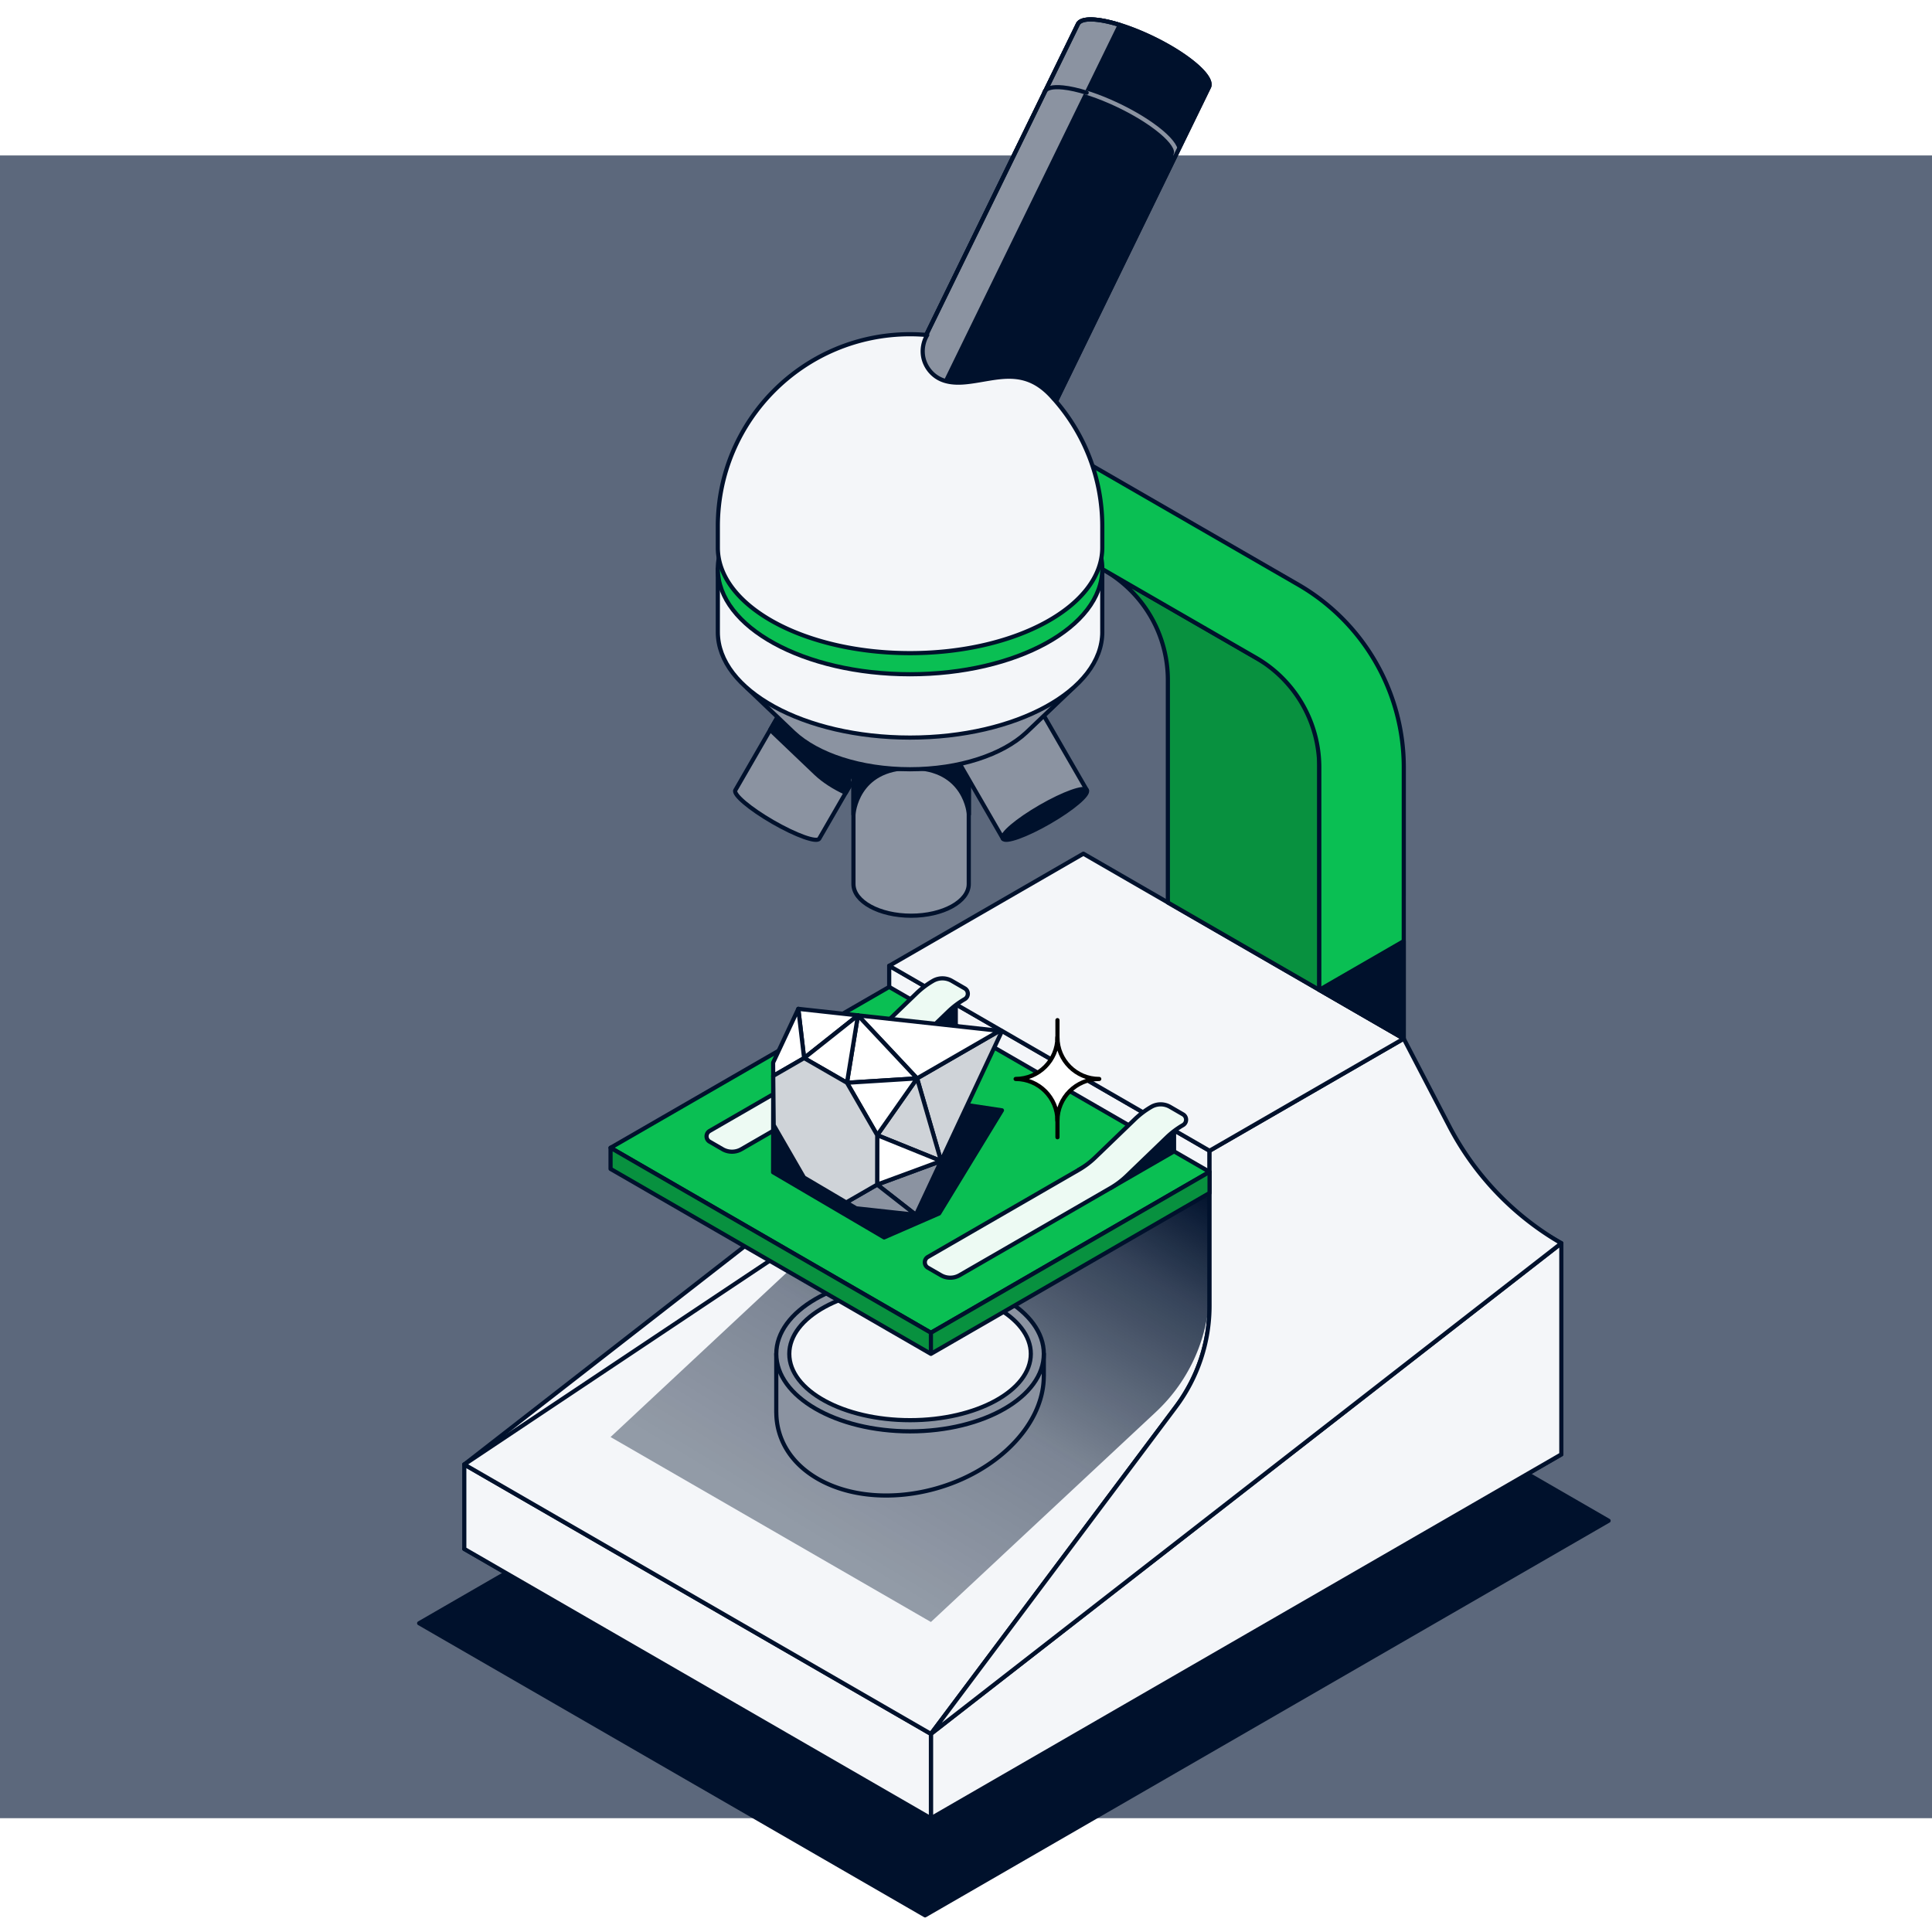 <svg xmlns="http://www.w3.org/2000/svg" fill="none" viewBox="0 0 696 696"><path fill="#fff" d="M0 0H696V696H0z"/><path fill="#5C687C" d="M0 56H696V655H0z"/><path fill="#00112C" stroke="#00112C" stroke-linecap="round" stroke-linejoin="round" stroke-width="1.5" d="M397.232 442.612 151 584.769l182.258 105.23L579.49 547.842c-70.101-40.472-182.258-105.23-182.258-105.23M435.498 31.455s.015-.038.031-.06a2.1 2.1 0 0 0 .212-.99c-.022-2.023-2.373-5.058-7.043-8.625-4.669-3.567-10.769-6.99-16.869-9.644-6.092-2.654-12.185-4.533-16.817-5.012-3.833-.395-6.054.228-6.708 1.597l-63.592 130.295.145.068a2.1 2.1 0 0 0-.145.814c.023 2.023 2.373 5.058 7.043 8.625s10.77 6.99 16.87 9.644 12.177 4.533 16.816 5.013c3.537.365 5.704-.137 6.534-1.293.129-.183.228-.381.289-.594z"/><path fill="#8B93A1" stroke="#00112C" stroke-linecap="round" stroke-linejoin="round" stroke-width="1.5" d="M395.012 7.117c-3.833-.395-6.054.228-6.708 1.597L324.712 139.01l.145.069a2.1 2.1 0 0 0-.145.813c.023 2.024 2.373 5.058 7.043 8.625a56 56 0 0 0 2.616 1.871L403.394 8.981c-3.057-.951-5.925-1.605-8.374-1.856z"/><path stroke="#8B93A1" stroke-linecap="round" stroke-linejoin="round" stroke-width="1.5" d="M423.481 55.787c.144-.297.22-.624.213-.99-.023-2.022-2.373-5.057-7.043-8.624s-10.77-6.99-16.87-9.644c-6.092-2.655-12.184-4.533-16.816-5.012-3.834-.396-6.055.228-6.709 1.597"/><path stroke="#00112C" stroke-linecap="round" stroke-linejoin="round" stroke-width="1.5" d="M435.498 31.455s.015-.038.031-.06a2.1 2.1 0 0 0 .212-.99c-.022-2.023-2.373-5.058-7.043-8.625-4.669-3.567-10.769-6.99-16.869-9.644-6.092-2.654-12.185-4.533-16.817-5.012-3.833-.395-6.054.228-6.708 1.597l-63.592 130.295.145.068a2.1 2.1 0 0 0-.145.814c.023 2.023 2.373 5.058 7.043 8.625s10.77 6.99 16.87 9.644 12.177 4.533 16.816 5.013c3.537.365 5.704-.137 6.534-1.293.129-.183.228-.381.289-.594z"/><path stroke="#00112C" stroke-linecap="round" stroke-linejoin="round" stroke-width="1.5" d="M391.468 33.403c-3.103-.966-6.016-1.635-8.503-1.886-3.834-.396-6.055.228-6.709 1.597"/><path fill="#F4F6F9" stroke="#00112C" stroke-linecap="round" stroke-linejoin="round" stroke-width="1.5" d="M394.366 426.88 167.257 557.996l168.104 97.058 227.108-131.117c-64.656-37.329-168.103-97.057-168.103-97.057"/><path fill="#F4F6F9" stroke="#00112C" stroke-linecap="round" stroke-linejoin="round" stroke-width="1.5" d="M394.366 350.822 167.257 527.573l168.104 97.058L562.469 447.88z"/><path fill="#F4F6F9" stroke="#00112C" stroke-linecap="round" stroke-linejoin="round" stroke-width="1.5" d="M335.36 624.631v30.423l227.109-131.116V447.88z"/><path fill="#F4F6F9" stroke="#00112C" stroke-linecap="round" stroke-linejoin="round" stroke-width="1.5" d="M167.257 527.574v30.423l168.104 97.058v-30.423z"/><path fill="#F4F6F9" stroke="#00112C" stroke-linecap="round" stroke-linejoin="round" stroke-width="1.5" d="M435.742 470.356V414.56l-115.411-66.634v44.958a60.85 60.85 0 0 1-27.076 50.616l-125.998 84.075 168.104 97.057 88.234-117.798a60.84 60.84 0 0 0 12.147-36.478"/><path fill="url(#a)" d="m219.95 517.686 115.41 66.635 81.055-75.663a60.84 60.84 0 0 0 19.326-44.478v-34.409l-115.41-66.634v34.408a60.85 60.85 0 0 1-19.326 44.479z"/><path fill="#F4F6F9" stroke="#00112C" stroke-linecap="round" stroke-linejoin="round" stroke-width="1.5" d="m505.692 374.173 16.383 31.503a104.3 104.3 0 0 0 40.386 42.205L335.353 624.632l88.234-117.799a60.83 60.83 0 0 0 12.147-36.477V414.56z"/><path fill="#8B93A1" stroke="#00112C" stroke-linecap="round" stroke-linejoin="round" stroke-width="1.5" d="M376.036 487.727h-1.278c-2.053-6.282-6.594-11.88-13.622-15.934-19.25-11.112-49.757-6.48-68.14 10.336a50 50 0 0 0-5.248 5.598h-8.1v21.129h.015c.046 9.424 5.028 18.155 14.892 23.852 19.243 11.112 49.757 6.48 68.141-10.337 8.898-8.145 13.31-17.653 13.325-26.559h.015z"/><path fill="#8B93A1" stroke="#00112C" stroke-linecap="round" stroke-linejoin="round" stroke-width="1.5" d="M327.846 515.641c26.614 0 48.19-12.497 48.19-27.913s-21.576-27.914-48.19-27.914c-26.615 0-48.191 12.498-48.191 27.914s21.576 27.913 48.191 27.913"/><path fill="#F4F6F9" stroke="#00112C" stroke-linecap="round" stroke-linejoin="round" stroke-width="1.5" d="M327.846 511.617c24.027 0 43.505-10.695 43.505-23.889s-19.478-23.89-43.505-23.89-43.505 10.696-43.505 23.89 19.478 23.889 43.505 23.889M390.289 307.539l-69.958 40.394 115.41 66.627 69.951-40.387z"/><path fill="#0ABF53" stroke="#00112C" stroke-linecap="round" stroke-linejoin="round" stroke-width="1.5" d="m219.95 413.487 115.41 66.634 100.381-57.956-115.41-66.627z"/><path fill="#08913F" stroke="#00112C" stroke-linecap="round" stroke-linejoin="round" stroke-width="1.5" d="M219.95 413.487v7.606l115.41 66.634v-7.605zM435.742 422.165 335.36 480.121v7.606l100.382-57.956z"/><path fill="#00112C" stroke="#00112C" stroke-linecap="round" stroke-linejoin="round" stroke-width="1.5" d="m321.388 382.638 22.932-13.234v-7.606l-11.196-6.465v7.606l-23.145 13.112z"/><path fill="#EDFAF3" stroke="#00112C" stroke-linecap="round" stroke-linejoin="round" stroke-width="1.5" d="M336.128 353.349a30.4 30.4 0 0 0-5.894 4.434l-14.36 13.835a30.4 30.4 0 0 1-5.895 4.434l-54.32 31.359c-1.498.867-1.498 3.027 0 3.886l4.67 2.7a6.75 6.75 0 0 0 6.739 0l54.32-31.359a30.4 30.4 0 0 0 5.895-4.434l14.359-13.835a30.5 30.5 0 0 1 5.895-4.434c1.498-.867 1.498-3.027 0-3.886l-4.67-2.7a6.75 6.75 0 0 0-6.739 0"/><path fill="#00112C" stroke="#00112C" stroke-linecap="round" stroke-linejoin="round" stroke-width="1.5" d="m400.017 428.022 22.932-13.234v-7.606l-11.196-6.465v7.613l-23.145 13.105z"/><path fill="#EDFAF3" stroke="#00112C" stroke-linecap="round" stroke-linejoin="round" stroke-width="1.5" d="M414.757 398.739a30.4 30.4 0 0 0-5.894 4.434l-14.36 13.835a30.4 30.4 0 0 1-5.895 4.434l-54.32 31.359c-1.499.867-1.499 3.027 0 3.887l4.67 2.7a6.75 6.75 0 0 0 6.739 0l54.32-31.359a30.5 30.5 0 0 0 5.895-4.434l14.359-13.835a30.5 30.5 0 0 1 5.895-4.434c1.498-.867 1.498-3.027 0-3.887l-4.67-2.7a6.75 6.75 0 0 0-6.739 0"/><path fill="#00112C" stroke="#00112C" stroke-linecap="round" stroke-linejoin="round" stroke-width="1.5" d="m360.954 399.994-82.402-12.397-.045 34.705 39.999 23.479 19.813-8.633z"/><path fill="#CFD3D8" stroke="#00112C" stroke-linecap="round" stroke-linejoin="round" stroke-width="1.5" d="m339.019 418.256 21.935-46.807-.89-.098-29.686 17.135z"/><path fill="#fff" stroke="#00112C" stroke-linecap="round" stroke-linejoin="round" stroke-width="1.5" d="m330.379 388.486 29.685-17.135-50.989-5.568z"/><path fill="#CFD3D8" stroke="#00112C" stroke-linecap="round" stroke-linejoin="round" stroke-width="1.5" d="m330.378 388.487-14.359 20.452 22.999 9.317z"/><path fill="#8B93A1" stroke="#00112C" stroke-linecap="round" stroke-linejoin="round" stroke-width="1.5" d="m322.377 424.394-6.381 2.358 13.942 10.891 9.081-19.387z"/><path fill="#fff" stroke="#00112C" stroke-linecap="round" stroke-linejoin="round" stroke-width="1.5" d="m287.588 363.434 2.091 17.736 5.53-4.381 13.865-11.005z"/><path fill="#fff" stroke="#00112C" stroke-linecap="round" stroke-linejoin="round" stroke-width="1.5" d="m305.119 390.061 25.259-1.575-21.304-22.703z"/><path fill="#8B93A1" stroke="#00112C" stroke-linecap="round" stroke-linejoin="round" stroke-width="1.5" d="m315.996 426.751-10.101 5.826-1.034.601 3.59 2.122 21.486 2.342z"/><path fill="#fff" stroke="#00112C" stroke-linecap="round" stroke-linejoin="round" stroke-width="1.5" d="m289.68 381.17-2.092-17.736-9.081 19.387.045 4.776 1.149-.662zM316.019 408.938l-.008 4.305-.015 13.508 6.381-2.358 16.642-6.137zM295.209 376.789l-5.529 4.381 11.956 6.883 3.483 2.008 3.955-24.278zM305.119 390.062l5.636 9.758 5.263 9.119 14.36-20.452z"/><path fill="#CFD3D8" stroke="#00112C" stroke-linecap="round" stroke-linejoin="round" stroke-width="1.5" d="m310.756 399.819-5.636-9.758-3.484-2.008-11.956-6.883-9.979 5.765-1.148.662.167 17.706 10.899 18.878 15.242 8.997 1.035-.601 10.1-5.826.015-13.507.008-4.305z"/><path fill="#fff" stroke="#000" stroke-linecap="round" stroke-linejoin="round" stroke-width="1.5" d="M365.882 388.693c8.321 0 15.059-6.731 15.059-15.045 0 8.314 6.739 15.045 15.06 15.045-8.321 0-15.06 6.731-15.06 15.044 0-8.313-6.738-15.044-15.059-15.044"/><path stroke="#000" stroke-linecap="round" stroke-linejoin="round" stroke-width="1.5" d="M380.949 374.774v-7.271M380.949 409.692v-7.271"/><path fill="#08913F" stroke="#00112C" stroke-linecap="round" stroke-linejoin="round" stroke-width="1.5" d="M420.72 244.997v80.127l54.549 31.48V250.123l-80.081-46.213 2.707 1.559a45.64 45.64 0 0 1 22.825 39.528"/><path fill="#0ABF53" stroke="#00112C" stroke-linecap="round" stroke-linejoin="round" stroke-width="1.5" d="m367.533 152.813 2.403 36.523 82.508 47.613a45.64 45.64 0 0 1 22.825 39.527v80.127l30.423 17.569.023-97.681a76.07 76.07 0 0 0-38.044-65.889z"/><path fill="#8B93A1" stroke="#00112C" stroke-linecap="round" stroke-linejoin="round" stroke-width="1.5" d="M297.27 263.516c-8.351-4.822-15.828-7.499-16.702-5.978l-15.661 27.122c-.874 1.521 5.18 6.655 13.531 11.477s15.828 7.499 16.702 5.978l15.661-27.122c.874-1.521-5.18-6.655-13.531-11.477"/><path fill="#00112C" stroke="#00112C" stroke-linecap="round" stroke-linejoin="round" stroke-width="1.5" d="M297.27 263.516c-3.095-1.787-6.061-3.278-8.625-4.366-4.358-1.855-7.522-2.563-8.077-1.612l-2.883 4.997-.22.388 16.565 15.797h.008c2.806 2.624 6.427 4.944 10.633 6.891l6.13-10.61c.875-1.521-5.18-6.655-13.531-11.477z"/><path stroke="#8B93A1" stroke-linecap="round" stroke-linejoin="round" stroke-width="1.5" d="m310.368 275.746-3.058 5.286"/><path fill="#8B93A1" stroke="#00112C" stroke-linecap="round" stroke-linejoin="round" stroke-width="1.5" d="M348.997 274.08h-41.542v44.395c0 6.298 9.301 11.409 20.771 11.409s20.771-5.111 20.771-11.409z"/><path fill="#00112C" stroke="#00112C" stroke-linecap="round" stroke-linejoin="round" stroke-width="1.5" d="M307.455 293.391s.973-16.748 20.771-16.748 20.817 16.748 20.817 16.748V274.08h-41.588z"/><path fill="#8B93A1" stroke="#00112C" stroke-linecap="round" stroke-linejoin="round" stroke-width="1.5" d="M386.996 247.316h-10.55c-2.464-13.432-23.114-23.92-48.228-23.92s-45.756 10.488-48.228 23.92h-10.55l16.969 16.185h.008c8.427 7.864 23.981 13.143 41.793 13.143 17.813 0 33.375-5.279 41.794-13.143h.008l16.968-16.185z"/><path fill="#8B93A1" stroke="#00112C" stroke-linecap="round" stroke-linejoin="round" stroke-width="1.5" d="M359.181 263.516c-8.351 4.822-14.405 9.956-13.531 11.477l15.661 27.122 30.233-17.455-15.661-27.122c-.874-1.521-8.358 1.156-16.702 5.978"/><path fill="#00112C" stroke="#00112C" stroke-linecap="round" stroke-linejoin="round" stroke-width="1.5" d="M378.016 296.136c8.349-4.82 14.407-9.958 13.531-11.474s-8.354 1.16-16.702 5.98-14.407 9.958-13.531 11.475 8.354-1.161 16.702-5.981"/><path fill="#8B93A1" stroke="#00112C" stroke-linecap="round" stroke-linejoin="round" stroke-width="1.5" d="M386.616 247.795h-10.55c-2.464-13.432-23.114-23.92-48.228-23.92s-45.756 10.488-48.228 23.92h-10.549l16.968 16.185h.008c8.427 7.865 23.981 13.143 41.793 13.143 17.813 0 33.375-5.278 41.794-13.143h.008l16.968-16.185z"/><path fill="#F4F6F9" stroke="#00112C" stroke-linecap="round" stroke-linejoin="round" stroke-width="1.5" d="M397.096 227.686c0 20.999-31.001 38.028-69.251 38.028s-69.25-17.029-69.25-38.028v-22.818h138.494v22.818z"/><path fill="#0ABF53" stroke="#00112C" stroke-linecap="round" stroke-linejoin="round" stroke-width="1.5" d="M327.845 242.897c38.247 0 69.251-17.026 69.251-38.029s-31.004-38.029-69.251-38.029-69.25 17.026-69.25 38.029 31.004 38.029 69.25 38.029"/><path fill="#00112C" stroke="#00112C" stroke-linecap="round" stroke-linejoin="round" stroke-width="1.5" d="m475.269 356.604 30.423-17.562v35.131z"/><path fill="#F4F6F9" stroke="#00112C" stroke-linecap="round" stroke-linejoin="round" stroke-width="1.5" d="M379.679 143.74v.038c-10.23-12.086-20.254-7.363-31.207-6.13-3.612.41-7.446.311-10.579-1.537-2.579-1.513-4.495-4.115-5.195-7.02-.677-2.829-.175-5.917 1.339-8.404a69 69 0 0 0-6.192-.282c-38.241 0-69.25 31.001-69.25 69.251v7.606c0 20.999 31.001 38.029 69.25 38.029 38.25 0 69.251-17.03 69.251-38.029v-7.606c0-17.615-6.579-33.694-17.417-45.909z"/><defs><linearGradient id="a" x1="388.159" x2="294.281" y1="400.253" y2="554.658" gradientUnits="userSpaceOnUse"><stop stop-color="#00112C"/><stop offset=".21" stop-color="#00112C" stop-opacity=".78"/><stop offset=".61" stop-color="#00112C" stop-opacity=".49"/><stop offset="1" stop-color="#00112C" stop-opacity=".4"/></linearGradient></defs></svg>